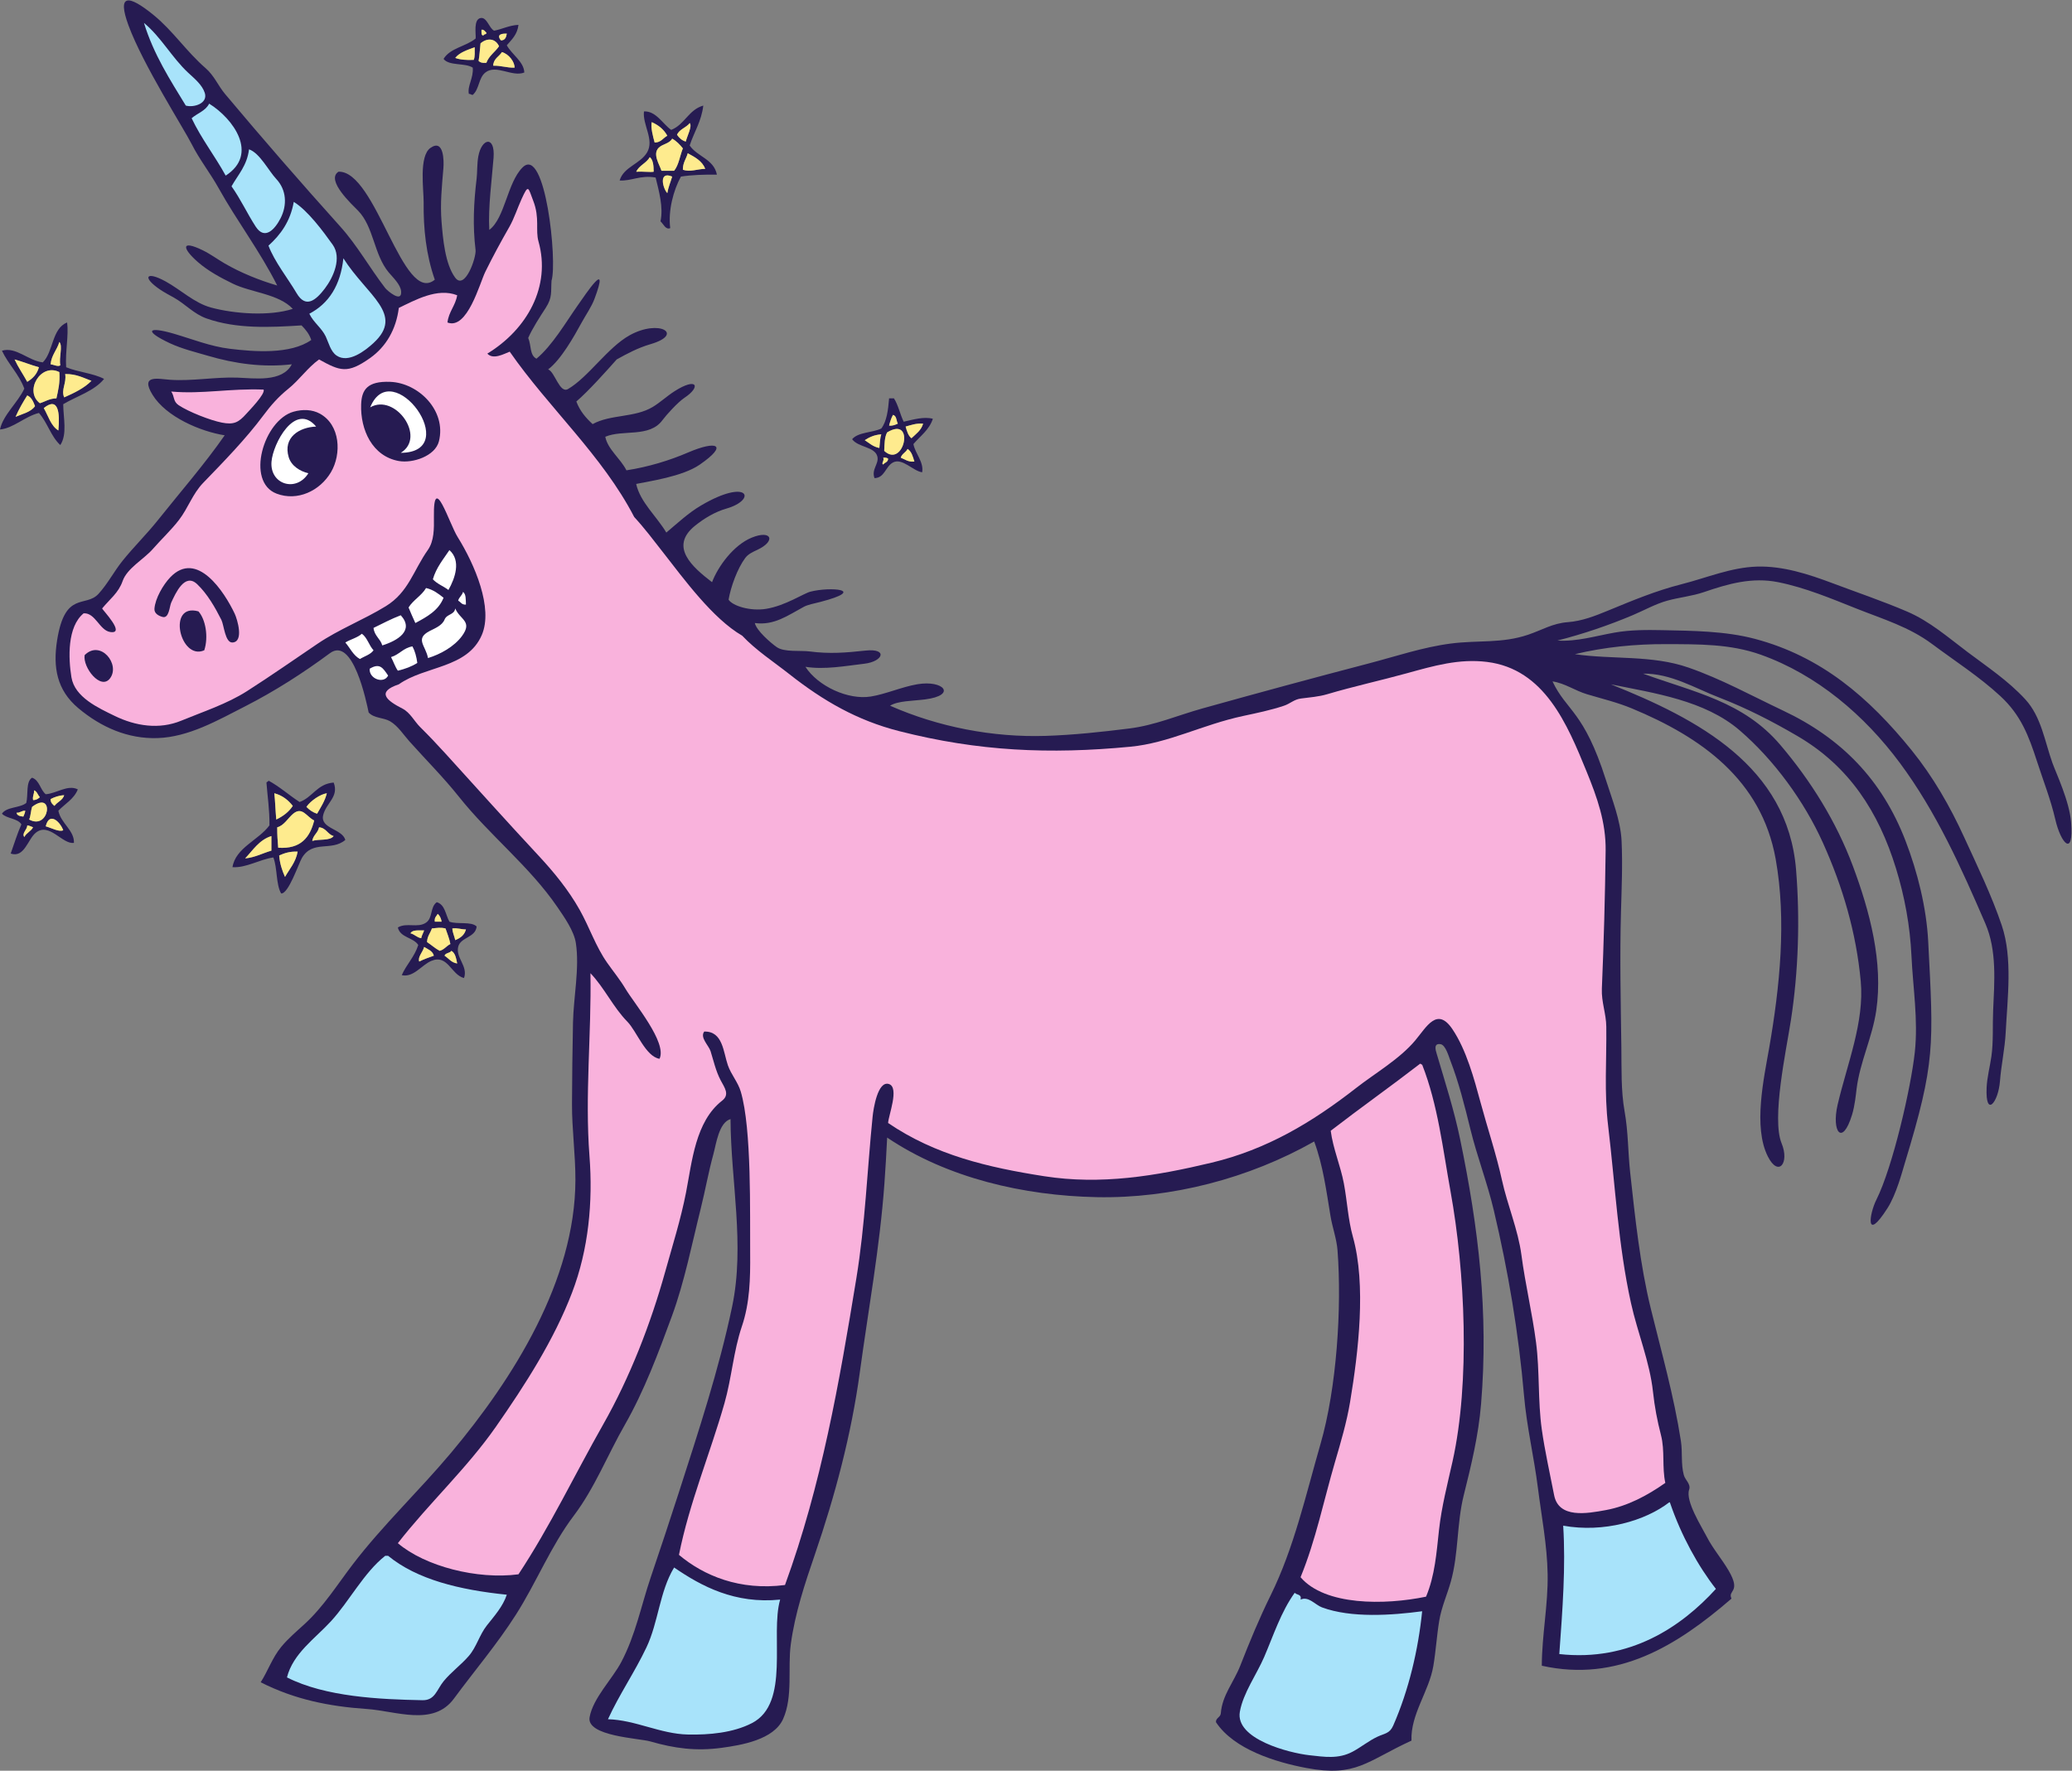 <?xml version="1.0" encoding="UTF-8" standalone="no"?>
<svg
   xmlns:dc="http://purl.org/dc/elements/1.1/"
   xmlns:cc="http://creativecommons.org/ns#"
   xmlns:rdf="http://www.w3.org/1999/02/22-rdf-syntax-ns#"
   xmlns:svg="http://www.w3.org/2000/svg"
   xmlns="http://www.w3.org/2000/svg"
   viewBox="0 0 743.867 635.76"
   height="635.76"
   width="743.867"
   xml:space="preserve"
   id="svg2"
   version="1.1"><rect x="0" y="0" width="743.867" height="635.76" fill="#808080" stroke="none"/><defs
     id="defs6" /><g
     transform="matrix(1.333,0,0,-1.333,0,635.76)"
     id="g10"><g
       transform="scale(0.1)"
       id="g12"><path
         id="path14"
         style="fill:#261b52;fill-opacity:1;fill-rule:evenodd;stroke:none"
         d="m 5527.83,2714 c -20.83,58.17 -30.04,124.97 -73.36,171.9 -46.6,50.51 -101.38,86.6 -155.79,127.57 -52.24,39.34 -101.65,82.68 -162.36,108.7 -65.66,28.14 -134.41,51.38 -201.3,76.56 -64.06,24.11 -133.48,46.62 -202.76,44.57 -70.2,-2.07 -135.4,-30.19 -202.58,-47.25 -70.06,-17.81 -132.38,-43.88 -199.17,-71.42 -35.06,-14.46 -69.99,-28.17 -108.1,-31.01 -40.86,-3.05 -68.94,-21.01 -106.67,-33.8 -70.85,-24.06 -135.29,-14.3 -208.27,-23.78 -75.87,-9.88 -148.06,-34.55 -221.81,-53.81 -149.11,-38.94 -298.99,-79.62 -447.42,-121.07 -67.02,-18.72 -127.07,-45.21 -197.02,-53.97 -74.49,-9.32 -150.04,-17.5 -225.09,-19.89 -142.19,-4.55 -288.94,23.95 -418.99,81.27 21.47,13.36 60.86,12.68 93.82,16.89 87.27,11.12 50.61,53.02 -20.26,40.93 -42.4,-7.23 -84.93,-26.59 -125.59,-33.11 -60.86,-9.76 -142.06,27.76 -175.89,80.08 51.66,-8.24 107.01,2.27 158.66,8.3 50.97,5.96 64.16,41.96 3.31,35.41 -53.3,-5.74 -96.53,-9.4 -150.78,-2.31 -24.09,3.13 -68.06,-2.51 -88.11,11.41 -16.46,11.42 -55.19,44.93 -59.32,65.08 51.95,-7.14 88.96,20.64 132.1,43.79 10.83,5.81 27.99,8.81 44.47,13.11 128.33,33.48 25.96,41.33 -26.97,27.56 -18.49,-4.81 -67.51,-37.87 -119.3,-46.25 -42.91,-6.95 -90.27,8.07 -101.03,24.67 5.94,34.74 23.66,83.89 44.92,112.41 7.77,10.42 19.94,16 31.82,21.52 52.21,24.24 39.03,55.23 -14.67,33.09 -48.83,-20.14 -90.41,-77.31 -106.61,-119.86 -52.79,40.56 -116.42,95.51 -45.49,152.32 24.67,19.75 53.46,37.07 83.97,45.84 83.82,24.11 60.18,83.96 -68.15,8.39 -34.27,-20.18 -63.18,-47.48 -93.45,-72.94 -25.66,43.39 -70.27,81.62 -81.22,130.99 33.9,7.14 124.33,19.7 170.8,51.71 79.44,54.74 45.69,66 -31.03,32.99 -49.38,-21.25 -106.37,-38.81 -165.97,-48.03 -16.86,32.93 -50.15,56.18 -56.98,90.4 47.17,20.15 119.02,-3.02 153.86,44.58 10.43,14.25 41.75,48.69 59.58,60.51 45.01,29.86 34.05,56.36 -26.57,17.77 -20.42,-12.99 -38.96,-30.45 -58.95,-42.5 -48.84,-29.44 -113.72,-19.58 -161.98,-46.3 -18.27,16.66 -34.39,35.46 -43.87,60.91 33.31,28.69 79.51,80.5 108.71,113.3 28.42,15.82 57.26,31.25 91.49,41.25 91.09,26.66 23.44,68.34 -56.67,23.81 -59.11,-32.86 -111.38,-112.95 -165.84,-144.73 -22.83,-13.32 -35.42,46.28 -53.67,52.83 34.7,26.08 70.02,89.17 90.38,126.39 11.45,20.95 26.29,41.76 34.52,63.76 41.85,111.91 -22.55,14.38 -45.46,-18.11 -31.02,-44 -68.2,-107.88 -110.88,-143.23 -18.96,9.86 -13.41,35.93 -22.25,55.9 10.96,25.4 32.09,57.63 47.32,81.24 18.41,28.55 13.33,42.28 15.53,73.1 16.04,50.26 -16.57,367.06 -78.37,304.61 -41.12,-41.53 -46.97,-136.1 -89.3,-167.91 -3.45,59.68 7.32,139.29 11.54,194.26 4.65,60.55 -32,53.06 -41.02,4.06 -3.72,-20.23 -2.64,-43.87 -4.58,-59.94 -7.87,-65.37 -10.82,-127.05 -2.89,-192.49 2.41,-19.81 -28.64,-110.34 -55.17,-74.12 -27.11,37.02 -32.76,105.54 -36.39,149.44 -4.14,49.95 0.88,96.03 4.97,145.46 1.48,17.87 1.62,79.73 -34.83,54.2 -31.92,-22.37 -17.99,-113.72 -18.38,-146.83 -0.82,-70.54 6.5,-141.27 30.04,-208.13 -86.08,-71.08 -158.02,294.52 -259.365,290.81 -35.496,-22.53 37.696,-89.43 52.868,-105.06 42.367,-43.66 42.177,-117.75 82.227,-165.98 11.14,-13.41 32.09,-32.64 33.6,-51.25 2.63,-32.64 -37.52,2 -42.69,8.7 -42.087,54.5 -74.887,114.35 -121.223,165.89 -105.094,116.91 -208.973,236.26 -310.039,356.72 -19.336,23.05 -29.375,49.7 -52.473,69.74 -52.664,45.69 -88.047,100.96 -141.231,144.04 -67.203,54.44 -97.968,56.65 -66.671,-28.62 38.625,-105.24 148.917,-277.57 170.57,-320.49 20.531,-40.71 49.512,-77.21 71.734,-117.14 49.797,-89.47 112.348,-171.4 158.281,-263.08 -48.32,14.2 -97.835,34.11 -141.468,59.43 -19.52,11.33 -38.438,25.38 -58.828,35.34 -60.414,29.54 -55.153,4.94 -13.676,-31.33 27.929,-24.42 62.164,-42.7 94.547,-58.5 48.617,-23.73 123.699,-27.43 161.34,-67.81 -62.547,-20.35 -157.036,-13.43 -219.942,3.47 -45.023,12.09 -81.945,48.11 -122.703,70.48 -52.738,28.94 -64.301,11.47 -14.469,-22.18 11.852,-8 24.781,-14.7 36.692,-21.36 31.644,-17.7 53.382,-43.92 88.261,-56.28 80.86,-28.64 171.536,-24.03 255.746,-18.67 10.848,-10.98 20.762,-22.9 26.196,-39.29 -56.297,-39.61 -154.969,-31.52 -219.649,-23.65 -52.129,6.36 -100.867,26.06 -150.867,40.67 -69.769,20.39 -80.91,7.51 -10.988,-25.42 33.453,-15.75 72.633,-25.07 102.789,-34 73.453,-21.74 149.883,-32.06 226.316,-23.1 -25.539,-49.43 -102.211,-37.35 -147.238,-35.88 -59.566,1.95 -120.605,-9.81 -180.277,-5.85 -31.668,2.1 -81.821,15.31 -47.676,-40.27 36.789,-59.92 129.684,-99.1 194.426,-109.25 -54.692,-78.54 -120.231,-153.61 -179.93,-228.55 -30.25,-37.96 -64.84,-71.73 -95.152,-109.41 -23.063,-28.65 -39.825,-61.9 -64.832,-89.13 -34.871,-37.95 -90.125,9.24 -111.403,-124.77 -11.558,-72.77 -0.933,-134.38 57.016,-183 61.301,-51.45 133.383,-83.13 213.004,-80.67 84.191,2.6 162.715,47.95 236.41,85.57 80.102,40.89 156.148,89.72 228.34,143.14 62.129,45.97 98.246,-131.06 104.281,-159.83 14.476,-15.91 39.956,-13.25 57.636,-23.58 21.26,-12.41 35.93,-36.01 51.99,-53.99 44.8,-50.18 91.67,-96.77 133.71,-149.59 82.67,-103.91 189.73,-186.86 264.91,-296.8 18.43,-26.95 44.75,-64.07 49.78,-96.93 10.28,-67.14 -6.3,-145.87 -7.71,-214.09 -1.51,-72.93 -2.39,-145.89 -2.7,-218.85 -0.29,-68.75 9.41,-136.96 9.22,-205.61 C 1549.01,1320.4 1382.34,1056.07 1214.54,856.027 1129.26,754.375 1030.43,660.918 950.113,555.859 908.293,501.152 871.387,441.836 820.293,395.051 798.727,375.305 776.238,356.348 757.551,333.738 733.66,304.855 721.996,269.563 702.113,238.262 c 91.481,-46.399 184.297,-65.039 285.938,-71.973 78.519,-5.359 178.709,-47.734 234.349,27.766 56.05,76.043 115.83,145.984 166.99,226.133 55.16,86.414 94.3,185.32 156.06,266.921 55.98,73.965 90.98,163.633 137.19,244.329 52.31,91.342 90.75,194.342 126.97,293.122 34.05,92.84 53.69,193.68 77.66,289.68 12.17,48.75 20.8,98.27 34.15,146.77 7.2,26.18 14.63,85.21 46.07,94.14 0.69,-167.49 39.12,-338.85 4.32,-505.02 -35.51,-169.52 -90.83,-336.778 -143.81,-501.485 -24.46,-76.028 -49.71,-151.79 -75.33,-227.434 -26.38,-77.871 -40.62,-155.059 -79.61,-228.797 -23.93,-45.273 -76.03,-96.965 -85.14,-148.32 -9.09,-51.301 133.35,-56.465 163.25,-65.11 65.96,-19.043 123.53,-26.602 192.46,-17.273 53.2,7.195 140.51,21.855 165.43,77.676 27.08,60.625 12.05,136.718 20.68,201.035 11.18,83.308 37.89,163.328 65.05,242.535 54.19,158.059 98.05,322.777 120.62,488.413 23.17,170.13 54.06,338.16 66.48,509.7 2.99,41.39 5.41,82.84 7.39,124.3 162.6,-109.58 368.73,-156.39 563.55,-160.46 201.62,-4.22 411.21,50.55 586.56,149.97 23.91,-64.34 32.76,-133.4 43.92,-200.77 5.1,-30.87 16.58,-61.45 18.96,-92.63 11.75,-155.29 -2.19,-370.31 -45.82,-521.332 -39.41,-136.425 -71.18,-279.707 -134.29,-407.668 -30.66,-62.16 -56.64,-125.144 -81.88,-189.667 -17.23,-44.075 -48.7,-79.446 -52.39,-128.379 -1,-10.77 -13.5,-11.961 -13.1,-23.582 48.37,-73.457 161.28,-107.981 243.31,-123.45 134.57,-25.359 162.4,18.172 283.28,73.672 -2.68,71.074 47.16,132.078 58.87,200.84 6.89,40.559 9.2,81.738 15.96,122.336 6.1,36.695 21.2,69.578 31.18,105.113 21.17,75.461 15.71,156.289 34.71,232.309 20.54,82.266 39.7,161.062 46.74,245.937 20.45,246.801 -6.71,474.081 -56.53,713.931 -16.42,79.06 -40.13,152.11 -62.82,229.14 -3.47,10.82 -8.85,29.48 10.47,26.2 13.23,-2.24 21.75,-32.68 25.56,-42.49 23.37,-60.37 39.28,-124.08 54.66,-186.81 18.04,-73.67 45.43,-143.93 62.87,-217.76 39.12,-165.51 66.9,-329.92 81.5,-499.38 7.22,-83.78 26.72,-164.534 37.25,-247.752 9.83,-77.715 25.06,-155.071 26.35,-233.625 1.35,-82.422 -15.53,-163.895 -15.72,-246.25 204.03,-45.274 362.91,52.968 510.86,180.753 -11.12,23.629 27.21,15.731 -7.72,75.536 -18.32,31.394 -42.47,59.011 -59.05,91.425 -13.71,26.828 -57.84,95.887 -47.32,126.438 5.26,15.281 -10.56,25.683 -14.28,39.324 -8.12,29.856 -3.16,61.359 -7.86,91.699 -18.68,120.832 -51.89,237.822 -80.97,356.172 -29.19,118.81 -42.37,245.86 -55.7,367.36 -6.11,55.7 -4.96,108.07 -14.96,164.18 -10.15,56.87 -7.94,115.55 -8.76,173.09 -1.71,121.38 -4.38,243.1 -1.02,364.47 1.77,63.7 4.58,127.44 1.61,191.15 -2.55,54.79 -25.63,112.3 -42.17,164.23 -59.49,186.73 -105.9,184.86 -143.85,265.42 33.1,-4.82 60.83,-24.96 92.44,-34.45 41.16,-12.34 81.59,-21.83 121.5,-38.41 186.82,-77.61 348.73,-192.03 387.07,-405.46 29.7,-165.37 11.06,-345.12 -17.48,-509.09 -14.16,-81.31 -43.72,-212.96 -3.43,-292.41 28.5,-56.22 58.69,-17.29 37,35.42 -27.54,66.93 12.2,249.48 24.89,331.41 20.38,131.54 24.78,273.18 13.95,405.99 -22.71,278.82 -265.44,405.9 -498.74,499.14 117.58,-23.97 252.76,-43.04 346.91,-124.01 92.74,-79.73 173.87,-191.26 224.04,-302.56 53.79,-119.34 89.85,-242.31 101.98,-373.06 10.23,-110.38 -36.61,-222.63 -62.27,-332.81 -16.93,-72.8 12.68,-112.88 38.84,-27.07 7.69,25.22 10.3,54.05 12.31,70.21 8.87,71.8 42.31,138.14 52.89,210.58 19.06,130.35 -17.14,266.34 -62.78,388.84 -44.52,119.5 -113.22,229.97 -195.82,326.92 -99.68,117.03 -231.77,141.6 -369.65,191.78 74.91,0.85 138.18,-38.5 205.68,-64.61 73.56,-28.45 142.5,-63.8 210.66,-103.69 138.95,-81.31 218.09,-203.85 264.98,-355.96 23.54,-76.29 38,-155.69 41.76,-235.49 4.1,-87.33 18.4,-172.4 9.02,-260.02 -10.06,-93.98 -59.22,-308.91 -103.49,-397.32 -19.44,-38.81 -30.4,-116.67 29.54,-23.28 24.21,37.71 39.83,98.14 46.92,121.44 82.92,272.48 77.57,316.71 63.15,597.3 -4.68,90.78 -28.68,187.21 -61.34,271.91 -63.26,164.02 -172.27,275.83 -329.77,350.25 -84.54,39.94 -165.66,84.84 -254.55,115.75 -98.9,34.39 -203.91,21.16 -305.95,36.12 80.29,19.23 163.1,27.37 245.59,27.03 86.96,-0.35 172.51,1.01 255.3,-28.55 151.45,-54.06 279.21,-163.25 374.48,-291.59 98.1,-132.17 165.08,-281.88 230.02,-432.15 31.63,-73.18 24.49,-157.39 21.06,-235.3 -1.78,-40.45 1.01,-82.73 -4.65,-122.8 -3.89,-27.53 -11.68,-56.23 -12.9,-84.57 -3.51,-81.9 31.51,-40.01 35.97,17.83 3.42,44.2 13.19,87.15 15.45,131.68 4.62,91.02 19.05,199.76 -10.49,287.5 -27.1,80.47 -66.2,160.98 -101.57,238.23 -38.11,83.26 -83.83,162.92 -141.57,234.22 -114.78,141.76 -242.99,252.36 -422.22,299.8 -79.16,20.95 -167.49,21.68 -248.94,23.32 -42.78,0.86 -86.27,0.91 -128.53,-6.55 -51.12,-9.02 -101.64,-24.79 -154.15,-21.42 69.29,17.65 137.15,40.6 203.03,68.4 30.69,12.93 60.8,30.11 93.01,39.01 32.84,9.09 65.95,11.9 98.55,23.04 66.08,22.59 129.75,40.82 200.11,26.74 73.11,-14.64 142.77,-44.09 211.77,-71.48 71.24,-28.28 140.97,-48.95 203.14,-95.33 61.31,-45.71 127.6,-88.21 183.72,-140.28 55.24,-51.25 75.93,-106.23 98.69,-176.32 17.05,-52.49 36.83,-102.64 48.97,-155.33 15.26,-66.26 50.36,-103.27 42.58,-7.48 -4.61,56.73 -40.38,131.86 -50.09,158.93 z M 1273.24,4587.18 v 0 c 2.44,-28.05 -15.01,-49.23 -10.48,-70.74 4.94,0.59 5.78,-2.96 10.48,-2.62 18.24,15.93 15.12,45.57 34.22,60.44 28.89,22.48 71.86,-13.19 104.63,-0.18 -1,29.21 -33.54,48.18 -47.16,73.35 13.4,15.43 28.48,29.15 31.44,55.02 -25.66,-1.41 -42.82,-11.33 -65.5,-15.72 -13.39,6.01 -19.48,37.5 -36.67,34.06 -19.39,-3.88 -12.13,-42.04 -13.1,-55.02 -25.67,-21.49 -68.8,-25.51 -86.46,-55.01 14.55,-19.51 58.07,-10.05 78.6,-23.58 z m 112.65,0 v 0 c -21.57,-0.61 -36.07,5.85 -57.63,5.24 0.76,19.31 15.91,24.26 23.56,36.68 18.65,-5.27 34.41,-26.29 34.07,-41.92 z m -20.96,91.69 v 0 c -1.5,-9.85 -4.58,-18.12 -15.72,-18.34 -0.46,1.71 -18.57,19.15 15.72,18.34 z m -68.11,10.48 v 0 c 7.63,0.66 9.04,-4.93 13.09,-7.86 0.8,-6.04 -7.57,-2.91 -7.86,-7.86 -6.69,0.3 -5.19,8.77 -5.23,15.72 z m -2.62,-36.67 v 0 c 18.59,15.7 40.25,13.14 49.78,-7.86 -10.62,-15.6 -26.98,-25.43 -34.07,-44.55 -10,-1.26 -16.72,0.75 -20.96,5.24 2.76,14.71 3.4,31.54 5.25,47.17 z m -15.72,-10.48 v 0 c -0.14,-12.09 1.16,-25.62 -2.62,-34.06 -19.25,-0.91 -36.39,0.29 -49.78,5.24 11.92,15.15 32.75,21.39 52.4,28.82 z m 487.28,-351.06 v 0 c 8.77,-36.11 21.34,-80.01 13.1,-117.89 8,-7.08 13.84,-23.54 26.2,-18.34 -6.01,47.28 8.71,102.22 28.82,138.85 29.44,4.62 62.5,5.62 96.93,5.24 -8.44,42.21 -53.05,48.24 -73.35,78.59 11.86,36.16 31.49,64.56 36.68,107.41 -39.6,-11.05 -50.11,-51.2 -86.46,-65.49 -23.25,16.4 -40.82,51.26 -73.36,49.78 -4.16,-36.17 28.46,-75.96 8.48,-110.27 -18.17,-31.22 -63.19,-38.95 -73.97,-75.74 31.29,-2.03 56.41,15.25 96.93,7.86 z m 31.44,-41.92 v 0 c -12.06,12.48 -24.36,60.47 13.1,44.54 -4.29,-14.92 -10.37,-28.06 -13.1,-44.54 z m 102.18,65.49 v 0 c -20.84,-0.41 -40.25,-9.24 -60.26,-2.61 -0.34,19.55 9.18,29.22 13.1,44.54 19.26,-10.44 38.76,-20.62 47.16,-41.93 z m -41.92,123.14 v 0 c 7.85,-7.59 -7.38,-35.84 -10.48,-49.78 -10.83,3.14 -17.9,10.04 -23.58,18.34 6.54,15.3 24.73,18.94 34.06,31.44 z m -47.16,-41.92 v 0 c 11.81,-6.54 20.66,-16.02 28.82,-26.2 -8.05,-19.89 -10.94,-44.94 -23.58,-60.25 h -34.06 c -5.56,17.5 -24.55,44.88 -7.4,61.99 10.31,10.28 28.93,10.85 36.22,24.46 z m -55.02,44.53 v 0 c 18.13,-8.07 32.74,-19.65 41.92,-36.67 -11.42,-6.04 -16.79,-18.15 -34.06,-18.34 -4.29,15.37 -11.07,40.72 -7.86,55.01 z m -5.24,-94.31 v 0 c 9.07,-7.52 10.37,-22.81 10.49,-39.29 -8,-1.77 -31.27,1.19 -47.16,0 8.11,17.21 27.57,23.07 36.67,39.29 z M 0,3612.6 v 0 c 36.098,3.32 66.438,34.78 104.789,44.53 22.77,-25.25 32.422,-63.63 57.637,-86.45 19.297,29.54 8.012,73.18 7.855,110.03 37.231,22.17 83.453,35.32 110.039,68.12 -29.132,15.41 -70.855,18.22 -102.175,31.44 -2.711,42.15 7.226,85.16 2.625,120.51 -41.438,-16.21 -36.575,-78.7 -65.497,-107.42 -39.675,4.59 -71.793,42.69 -110.039,31.44 C 22.559,3787.98 50.922,3762.21 65.492,3722.63 48.891,3686.14 7.75,3651.21 0,3612.6 Z m 157.188,-2.62 v 0 c -20.54,12.65 -27.075,39.3 -39.297,60.26 39.859,32.24 43.718,-13.94 39.297,-60.26 z m 18.339,151.95 v 0 c 30.078,0.39 49.008,-10.37 70.735,-18.34 -19.5,-19.8 -46.188,-32.4 -73.356,-44.54 -9.133,20.54 6.93,38.45 2.621,62.88 z m -15.718,86.45 v 0 c 9.855,-10.52 -1.446,-41.1 2.617,-62.87 -6.18,-4.87 -17.539,1.87 -26.199,2.62 2.421,25.53 17.468,38.42 23.582,60.25 z m 0,-81.21 v 0 c 2.144,-28.34 -3.09,-49.31 -7.86,-70.73 -18.937,-0.28 -29.816,-8.61 -44.539,-13.1 -42.969,32.18 1.977,109.31 52.399,83.83 z m -120.512,34.06 v 0 c 22.629,-6.19 42.867,-14.77 65.492,-20.96 -4.894,-18.68 -16.691,-30.46 -31.433,-39.3 -11.094,20.35 -24.102,38.78 -34.059,60.26 z m 34.059,-96.93 v 0 c 11.645,-4.95 16.379,-16.8 20.957,-28.83 -11.051,-16.02 -33.484,-20.66 -52.398,-28.81 9.004,20.69 19.945,39.43 31.441,57.64 z M 2363.09,3539.25 v 0 c 4.41,-19.62 -16.67,-33.89 -7.86,-57.64 27.13,0.46 29.4,30.64 49.23,41.81 25.06,14.12 54.74,-22.95 79.14,-26.09 4.85,27.82 -18.37,49.55 -23.58,75.97 18.46,21.71 42.41,37.93 52.4,68.12 -24,6.53 -52.88,-2.16 -78.6,-7.86 -9.76,19.93 -14.54,44.84 -26.2,62.88 h -13.1 c -2.52,-31.54 -6.29,-61.83 -20.96,-81.22 -24.18,-11.62 -62.2,-9.4 -78.59,-28.82 16.28,-22.44 61.95,-19.81 68.12,-47.15 z m 99.55,-13.11 v 0 c -17.25,-1.51 -25.23,6.22 -36.68,10.49 3.1,10.87 13.86,14.08 18.34,23.57 10.66,-6.8 14.35,-20.57 18.34,-34.06 z m 23.57,102.18 v 0 c -5.24,-18.32 -19.39,-27.76 -31.43,-39.3 -8.87,6.85 -12.21,19.23 -15.72,31.44 14.49,3.85 27.5,9.18 47.15,7.86 z M 2405,3651.9 v 0 c 10.01,-2.22 8.76,-15.7 13.11,-23.58 -6.8,-2.81 -12.86,-6.36 -23.59,-5.24 2.63,10.48 5.84,20.36 10.48,28.82 z m -15.72,-47.16 v 0 c 76.83,46.59 45.51,-99.09 -7.85,-49.78 0.73,18.48 0.91,37.52 7.85,49.78 z m -10.48,-68.11 v 0 c 6.08,0.83 10.06,-0.43 13.11,-2.63 0,-9.61 -9.18,-10.03 -13.11,-15.71 -6.48,2.52 3.61,10.05 0,18.34 z m -5.24,62.87 v 0 c -3.62,-10.35 -3.79,-24.15 -5.24,-36.67 -16.88,3.19 -27.11,13.05 -39.29,20.95 12.18,7.9 25.71,14.46 44.53,15.72 z M 209.586,2643.26 v 0 c -27.375,13.67 -57.516,-11.27 -86.449,-13.1 -14.949,12.14 -16.621,37.53 -36.684,44.54 -17.359,-10.58 -10.082,-45.8 -15.723,-68.11 -17.484,-13.95 -52.992,-9.89 -65.496,-28.82 13.207,-13.87 42.086,-12.06 52.402,-28.82 -11.113,-24.7 -19.332,-52.29 -28.82,-78.6 36.906,-12.5 45.91,38.55 67.551,56.06 36.324,29.39 71.895,-32.25 102.738,-27.24 1.391,33.87 -35.066,52.14 -41.917,86.46 17.773,18.9 42.027,31.32 52.398,57.63 z m -117.898,-2.62 v 0 c 8.504,-2.85 9.89,-12.81 15.723,-18.34 -4.48,-4.25 -9.535,-7.92 -18.34,-7.85 -2.055,11.65 3.492,15.72 2.617,26.19 z m -47.152,-60.25 v 0 c 10.422,-0.82 13.16,6.05 23.578,5.24 -0.863,-6.13 -3.148,-10.83 -5.242,-15.72 -8.562,1.04 -16.938,2.27 -18.336,10.48 z m 20.957,-65.5 v 0 c -7.703,10.45 8.121,19.74 7.863,31.44 6.121,-0.86 10.82,-3.15 15.715,-5.24 -5.695,-10.89 -18.137,-15.05 -23.578,-26.2 z m 13.102,47.16 v 0 c 4.238,9.73 4.391,23.56 7.859,34.06 61.242,46.7 47.395,-64.43 -7.859,-34.06 z m 91.687,-28.82 v 0 c -10.187,-5.78 -31.664,6.11 -47.144,10.48 9.64,40.19 38.578,12.61 47.144,-10.48 z m -23.578,65.5 v 0 c -5.297,4.3 -10.441,8.75 -10.476,18.34 10.406,5.31 21.718,9.72 36.679,10.47 -4.293,-14.04 -18.633,-18.04 -26.203,-28.81 z m 610.426,-235.78 v 0 c 19.641,-2.2 47.418,81.07 56.055,95.67 29.074,49.16 79.187,16.72 116.855,48.41 -8.23,30.13 -67.652,30.2 -59.801,66.11 7.211,32.97 43.59,49.93 28.367,88.46 -44.589,-3.44 -56.41,-39.66 -91.703,-52.4 -28.683,18.48 -53.257,41.05 -83.832,57.64 -0.238,-4.13 -6.683,-2.05 -5.238,-7.86 2.426,-33.2 8.395,-70.36 7.859,-112.65 -29.148,-39.89 -91.421,-60.45 -99.554,-112.65 37.304,-2.23 71.883,20.57 110.031,26.2 11.141,-28.16 6.68,-71.92 20.961,-96.93 z m 10.476,44.53 v 0 c -7.589,16.85 -13.828,35.07 -15.718,57.64 13.742,6.34 28.82,11.34 49.777,10.48 -5.18,-28.88 -21.777,-46.35 -34.059,-68.12 z m 131,110.04 v 0 c -10.011,-13.58 -39.699,-7.47 -57.636,-13.11 2.433,15.9 15.301,21.37 18.332,36.68 19.39,-1.57 22.824,-19.09 39.304,-23.57 z m -18.339,115.27 v 0 c -5.442,-21.64 -16.457,-37.7 -26.203,-55.02 -12.165,3.55 -21.004,10.43 -28.813,18.34 11.84,16.99 37.5,34.07 55.016,36.68 z m -34.067,-73.36 v 0 c -11.363,-45.39 -36.023,-77.5 -96.929,-73.36 -1.68,23.13 -2.665,30.72 -2.622,55.02 18.118,4.5 29.227,25.05 42.707,36.33 24.868,20.79 36.18,-8.02 56.844,-17.99 z m -57.636,39.3 v 0 c -10.696,-16.37 -26.227,-27.92 -44.536,-36.68 -2.226,25.4 -3.004,52.1 -5.234,70.74 22.098,-5.85 37.445,-18.44 49.77,-34.06 z m -57.629,-120.52 v 0 c -23.789,-6.77 -43.036,-18.1 -70.739,-20.95 21.313,22.35 37.598,49.72 70.739,60.26 v -39.31 z m 552.776,-204.33 v 0 c -14.27,14.54 -52.73,4.9 -73.35,13.09 -10.37,18.45 -11.61,46.02 -34.06,52.4 -18.51,-13.57 -10.09,-42.05 -28.82,-55.02 -22.4,-15.51 -52.46,1.12 -75.97,-13.1 6.33,-27.73 41.61,-26.5 55.01,-47.15 -10.07,-31.85 -31.68,-52.16 -44.53,-81.22 31.73,-7.26 53.55,27.51 79.72,38.39 44.59,18.55 52.53,-36.82 87.94,-46.25 11.54,31.85 -22.58,54.22 -15.71,83.84 6.2,26.76 46.63,24.45 49.77,55.02 z m -104.78,34.05 v 0 c 5.54,-4.93 8.98,-11.96 10.47,-20.96 h -18.34 c -1.7,11.31 4.53,14.69 7.87,20.96 z m -73.36,-52.4 v 0 c 4.8,10.05 22.14,7.56 36.68,7.86 -2.31,-7.3 -6.27,-12.94 -7.87,-20.96 -11.99,1.98 -17.58,10.36 -28.81,13.1 z m 23.57,-75.97 v 0 c -4.92,11.98 10.27,26.36 13.11,39.3 10.18,-6.41 22.78,-10.4 26.19,-23.59 -13.48,-4.85 -27.2,-9.47 -39.3,-15.71 z m 20.96,52.39 v 0 c 0.55,16.05 9.01,24.18 13.1,36.68 14.9,1.41 22.49,3.26 36.68,0 4.58,-13.75 10.2,-26.47 13.1,-41.91 -10.62,-5.11 -16.36,-15.08 -28.82,-18.34 -12.52,6.69 -22.37,16.05 -34.06,23.57 z m 47.16,-36.68 v 0 c 2.46,8.03 14.52,6.44 18.34,13.11 10.72,-5.87 12.85,-20.33 15.72,-34.06 -16.01,2.33 -22.88,13.8 -34.06,20.95 z m 28.82,41.93 v 0 c -2.26,10.84 -7.03,19.17 -7.86,31.43 14.98,1.89 23.41,-2.8 36.68,-2.61 -3.95,-15.27 -15.15,-23.29 -28.82,-28.82 v 0" /><path
         id="path16"
         style="fill:#a8e3fa;fill-opacity:1;fill-rule:evenodd;stroke:none"
         d="m 387.73,4707.69 c 46.743,-38.67 75.25,-93.61 119.477,-134.59 15.996,-14.82 37.457,-32.29 44.313,-53.9 9.16,-28.92 -30.215,-40.22 -51.133,-34.2 -42.313,69.47 -86.387,137.18 -112.657,222.69 z m 537.067,-634 c 63.926,-100.91 165.573,-150.42 81.133,-228.19 -22.2,-20.44 -67.254,-55.83 -99.469,-33.79 -16.141,11.03 -21.289,34.64 -29.148,51.27 -10.926,23.15 -33.348,38.2 -44.208,61.38 52.708,27.64 83.973,76.71 91.692,149.33 z m -133.609,151.95 c 37.8,-23.28 78.785,-78.86 104.757,-115.27 25.246,-35.37 2.215,-87.45 -20.925,-117.89 -24.34,-32.03 -51.465,-54.71 -76.18,-12.79 -24.098,40.88 -59.238,84.32 -75.77,128.06 32.594,29.41 58.899,65.11 68.118,117.89 z m -120.52,141.47 c 28.785,-9.65 52.535,-57.54 73.281,-79.67 27.688,-29.52 29.922,-70.16 11.672,-105.93 -14.98,-29.35 -42.394,-60.34 -66.992,-22.47 -23.004,35.4 -40.406,73.87 -65.109,108.52 17.648,31.25 41.832,55.97 47.148,99.55 z m -62.871,-70.73 c -29.024,53.06 -65.281,98.89 -91.692,154.56 15.356,13.47 37.825,19.81 47.161,39.31 65.379,-40.62 134.285,-136.16 44.531,-193.87 v 0" /><path
         id="path18"
         style="fill:#feeb8e;fill-opacity:1;fill-rule:evenodd;stroke:none"
         d="m 1296.82,4689.35 c 7.63,0.66 9.04,-4.93 13.09,-7.86 0.8,-6.04 -7.57,-2.91 -7.86,-7.86 -6.69,0.3 -5.19,8.77 -5.23,15.72 z M 1215.6,2208.38 c 10.72,-5.87 12.85,-20.33 15.72,-34.06 -16.01,2.33 -22.88,13.8 -34.06,20.95 2.46,8.03 14.52,6.44 18.34,13.11 z m -73.35,10.48 c 10.18,-6.41 22.78,-10.4 26.19,-23.59 -13.48,-4.85 -27.2,-9.47 -39.3,-15.71 -4.92,11.98 10.27,26.36 13.11,39.3 z m 0,44.53 c -2.31,-7.3 -6.27,-12.94 -7.87,-20.96 -11.99,1.98 -17.58,10.36 -28.81,13.1 4.8,10.05 22.14,7.56 36.68,7.86 z m 75.97,5.24 c 14.98,1.89 23.41,-2.8 36.68,-2.61 -3.95,-15.27 -15.15,-23.29 -28.82,-28.82 -2.26,10.84 -7.03,19.17 -7.86,31.43 z m -18.34,0 c 4.58,-13.75 10.2,-26.47 13.1,-41.91 -10.62,-5.11 -16.36,-15.08 -28.82,-18.34 -12.52,6.69 -22.37,16.05 -34.06,23.57 0.55,16.05 9.01,24.18 13.1,36.68 14.9,1.41 22.49,3.26 36.68,0 z m -20.95,39.3 c 5.54,-4.93 8.98,-11.96 10.47,-20.96 -6.11,0 -12.23,0 -18.34,0 -1.7,11.31 4.53,14.69 7.87,20.96 z M 801.664,2475.6 c -5.18,-28.88 -21.777,-46.35 -34.059,-68.12 -7.589,16.85 -13.828,35.07 -15.718,57.64 13.742,6.34 28.82,11.34 49.777,10.48 z m -70.73,41.92 c 0,-13.11 0,-26.21 0,-39.31 -23.789,-6.77 -43.036,-18.1 -70.739,-20.95 21.313,22.35 37.598,49.72 70.739,60.26 z m 128.367,23.57 c 19.39,-1.57 22.824,-19.09 39.304,-23.57 -10.011,-13.58 -39.699,-7.47 -57.636,-13.11 2.433,15.9 15.301,21.37 18.332,36.68 z m -785.946,5.24 c 6.121,-0.86 10.82,-3.15 15.715,-5.24 -5.695,-10.89 -18.137,-15.05 -23.578,-26.2 -7.703,10.45 8.121,19.74 7.863,31.44 z m 96.925,-13.1 c -10.187,-5.78 -31.664,6.11 -47.144,10.48 9.64,40.19 38.578,12.61 47.144,-10.48 z m 675.918,26.2 c -11.363,-45.39 -36.023,-77.5 -96.929,-73.36 -1.68,23.13 -2.665,30.72 -2.622,55.02 18.118,4.5 29.227,25.05 42.707,36.33 24.868,20.79 36.18,-8.02 56.844,-17.99 z m -778.086,26.2 c -0.863,-6.13 -3.148,-10.83 -5.242,-15.72 -8.562,1.04 -16.938,2.27 -18.336,10.48 10.422,-0.82 13.16,6.05 23.578,5.24 z m 10.48,-23.58 c 4.238,9.73 4.391,23.56 7.859,34.06 61.242,46.7 47.395,-64.43 -7.859,-34.06 z m 94.312,65.49 c -4.293,-14.04 -18.633,-18.04 -26.203,-28.81 -5.297,4.3 -10.441,8.75 -10.476,18.34 10.406,5.31 21.718,9.72 36.679,10.47 z m 565.887,5.25 c 22.098,-5.85 37.445,-18.44 49.77,-34.06 -10.696,-16.37 -26.227,-27.92 -44.536,-36.68 -2.226,25.4 -3.004,52.1 -5.234,70.74 z m 141.473,0 c -5.442,-21.64 -16.457,-37.7 -26.203,-55.02 -12.165,3.55 -21.004,10.43 -28.813,18.34 11.84,16.99 37.5,34.07 55.016,36.68 z m -788.578,7.85 c 8.504,-2.85 9.89,-12.81 15.723,-18.34 -4.48,-4.25 -9.535,-7.92 -18.34,-7.85 -2.055,11.65 3.492,15.72 2.617,26.19 z m 65.501,969.34 c -20.54,12.65 -27.075,39.3 -39.297,60.26 39.859,32.24 43.718,-13.94 39.297,-60.26 z m -83.832,94.32 c 11.645,-4.95 16.379,-16.8 20.957,-28.83 -11.051,-16.02 -33.484,-20.66 -52.398,-28.81 9.004,20.69 19.945,39.43 31.441,57.64 z m 102.171,57.63 c 30.078,0.39 49.008,-10.37 70.735,-18.34 -19.5,-19.8 -46.188,-32.4 -73.356,-44.54 -9.133,20.54 6.93,38.45 2.621,62.88 z m -15.718,5.24 c 2.144,-28.34 -3.09,-49.31 -7.86,-70.73 -18.937,-0.28 -29.816,-8.61 -44.539,-13.1 -42.969,32.18 1.977,109.31 52.399,83.83 z m -120.512,34.06 c 22.629,-6.19 42.867,-14.77 65.492,-20.96 -4.894,-18.68 -16.691,-30.46 -31.433,-39.3 -11.094,20.35 -24.102,38.78 -34.059,60.26 z m 120.512,47.15 c 9.855,-10.52 -1.446,-41.1 2.617,-62.87 -6.18,-4.87 -17.539,1.87 -26.199,2.62 2.421,25.53 17.468,38.42 23.582,60.25 z M 2378.8,3536.63 c 6.08,0.83 10.06,-0.43 13.11,-2.63 0,-9.61 -9.18,-10.03 -13.11,-15.71 -6.48,2.52 3.61,10.05 0,18.34 z m 65.5,23.57 c 10.66,-6.8 14.35,-20.57 18.34,-34.06 -17.25,-1.51 -25.23,6.22 -36.68,10.49 3.1,10.87 13.86,14.08 18.34,23.57 z m -70.74,39.3 c -3.62,-10.35 -3.79,-24.15 -5.24,-36.67 -16.88,3.19 -27.11,13.05 -39.29,20.95 12.18,7.9 25.71,14.46 44.53,15.72 z m 7.87,-44.54 c 0.73,18.48 0.91,37.52 7.85,49.78 76.83,46.59 45.51,-99.09 -7.85,-49.78 z m 104.78,73.36 c -5.24,-18.32 -19.39,-27.76 -31.43,-39.3 -8.87,6.85 -12.21,19.23 -15.72,31.44 14.49,3.85 27.5,9.18 47.15,7.86 z M 2405,3651.9 c 10.01,-2.22 8.76,-15.7 13.11,-23.58 -6.8,-2.81 -12.86,-6.36 -23.59,-5.24 2.63,10.48 5.84,20.36 10.48,28.82 z m -594.7,641.86 c -4.29,-14.92 -10.37,-28.06 -13.1,-44.54 -12.06,12.48 -24.36,60.47 13.1,44.54 z m -60.26,52.39 c 9.07,-7.52 10.37,-22.81 10.49,-39.29 -8,-1.77 -31.27,1.19 -47.16,0 8.11,17.21 27.57,23.07 36.67,39.29 z m 102.18,10.49 c 19.26,-10.44 38.76,-20.62 47.16,-41.93 -20.84,-0.41 -40.25,-9.24 -60.26,-2.61 -0.34,19.55 9.18,29.22 13.1,44.54 z m -13.1,13.09 c -8.05,-19.89 -10.94,-44.94 -23.58,-60.25 -11.36,0 -22.71,0 -34.06,0 -5.56,17.5 -24.55,44.88 -7.4,61.99 10.31,10.28 28.93,10.85 36.22,24.46 11.81,-6.54 20.66,-16.02 28.82,-26.2 z m 18.34,68.12 c 7.85,-7.59 -7.38,-35.84 -10.48,-49.78 -10.83,3.14 -17.9,10.04 -23.58,18.34 6.54,15.3 24.73,18.94 34.06,31.44 z m -102.18,2.61 c 18.13,-8.07 32.74,-19.65 41.92,-36.67 -11.42,-6.04 -16.79,-18.15 -34.06,-18.34 -4.29,15.37 -11.07,40.72 -7.86,55.01 z m -369.39,146.72 c -21.57,-0.61 -36.07,5.85 -57.63,5.24 0.76,19.31 15.91,24.26 23.56,36.68 18.65,-5.27 34.41,-26.29 34.07,-41.92 z m -107.41,55.02 c -0.14,-12.09 1.16,-25.62 -2.62,-34.06 -19.25,-0.91 -36.39,0.29 -49.78,5.24 11.92,15.15 32.75,21.39 52.4,28.82 z m 65.5,2.62 c -10.62,-15.6 -26.98,-25.43 -34.07,-44.55 -10,-1.26 -16.72,0.75 -20.96,5.24 2.76,14.71 3.4,31.54 5.25,47.17 18.59,15.7 40.25,13.14 49.78,-7.86 z m 20.95,34.05 c -1.5,-9.85 -4.58,-18.12 -15.72,-18.34 -0.06,0.24 -18.74,19.15 15.72,18.34 v 0" /><path
         id="path20"
         style="fill:#ffffff;fill-opacity:1;fill-rule:evenodd;stroke:none"
         d="m 1079.37,3549.72 c 69.82,42.6 -15.37,161.3 -82.362,122.46 58.792,144.36 252.562,-121.4 82.362,-122.46 z m -34.06,-599.93 c -11.28,-23.12 -51.583,-9.35 -49.775,18.33 27.455,16.67 35.835,2.09 49.775,-18.33 z m 65.49,78.59 c 6.78,-12.44 10.81,-27.62 13.11,-44.54 -14.83,-9.63 -32.73,-16.17 -52.4,-20.95 -7.55,10.78 -11.94,24.73 -18.35,36.67 22.31,6.53 32.9,24.74 57.64,28.82 z m -136.226,34.06 c 14.774,-10.55 19.176,-31.47 31.436,-44.55 -8.299,-11.78 -24.299,-15.86 -36.678,-23.57 -18.066,9.88 -26.367,29.52 -39.293,44.54 14.082,8.62 32.621,12.79 44.535,23.58 z M 1029.59,3031 c -5.25,18.33 -21.45,25.71 -23.58,47.15 24.14,11.67 47.37,24.24 73.36,34.06 37.24,-40.96 -8.68,-68.48 -49.78,-81.21 z m 196.49,99.55 c 12.75,-30.56 47.41,-34.14 18.41,-73.92 -21.01,-28.82 -58.15,-49.42 -91.77,-59.69 -6.08,33.49 -36.08,51.78 4.42,72.83 14.49,7.52 33.6,14.61 40.17,30.84 6.32,15.54 26.24,12.22 28.77,29.94 z m 20.96,44.54 c 8.31,-5.66 7.28,-20.66 7.86,-34.06 -11.64,-1.17 -13.87,7.1 -20.96,10.48 2.41,9.81 10.67,13.77 13.1,23.58 z m -52.4,-15.72 c -13.63,-34.39 -44.69,-51.36 -75.98,-68.12 -6.2,13.88 -12.64,27.53 -18.33,41.93 12.75,20.42 34.83,31.53 47.15,52.39 19.91,-4.54 33.4,-15.51 47.16,-26.2 z m 15.72,128.37 c 32,-28.27 15.33,-75.69 -2.62,-107.41 -13.34,10.24 -30.74,16.42 -41.92,28.81 9.2,31.85 28.19,53.91 44.54,78.6 z m -358.919,332.72 c -45.793,-1.78 -89.757,-29.41 -73.918,-82.41 7.02,-23.49 30.309,-37.99 52.961,-43.34 -32.242,-52.06 -103.968,-30.73 -99.296,30.86 3.714,48.95 63.699,162.16 120.253,94.89 v 0" /><path
         id="path22"
         style="fill:#f9b2dc;fill-opacity:1;fill-rule:evenodd;stroke:none"
         d="m 3824.95,1904.48 c 2.12,-0.5 2.61,-2.63 5.24,-2.62 42.43,-108.02 55.83,-227.96 76.45,-341.5 39.12,-215.48 53.11,-513.13 5.44,-727.047 -13.76,-61.75 -29.51,-121.622 -36.47,-184.719 -6.68,-60.528 -10.93,-123.035 -34.95,-179.778 -111.85,-23.171 -272.31,-24.351 -337.95,52.395 41.06,99.973 62.5,207.031 92.8,310.461 15.64,53.418 31.53,106.98 40.67,161.973 22.38,134.775 43.72,314.895 7.46,444.535 -13.17,47.11 -15.24,95.71 -24.26,143.6 -9.04,48 -29.11,93.35 -35.45,141.93 79.35,61.24 161.68,119.5 241.02,180.77 z M 1436.16,4228.52 c 18.1,-46.76 5.39,-78.5 14.16,-109.6 33.96,-120.47 -30.05,-236.2 -137.78,-301.97 15.72,-17.13 44.27,-0.97 60.25,5.24 105.85,-152.33 249.21,-279.19 335.34,-445.37 27.43,-29.67 51.67,-62.01 76.55,-93.79 57.46,-73.46 134.89,-179.92 214.25,-225.83 37.68,-39.86 84.14,-69.83 127,-103.6 91.26,-71.92 182.3,-124.49 295.46,-153.4 213.67,-54.57 405.61,-62.82 622.75,-42.09 104.15,9.94 193.53,59.25 304.62,83 36.74,7.87 73.73,15.48 109.42,27.46 17.02,5.71 26.7,16.85 45.37,19.37 24.54,3.31 47.47,4.66 71.43,11.77 71.04,21.05 142.69,36.64 213.89,56.26 71.92,19.82 140.67,40.01 216.22,30.55 154.6,-19.37 215.75,-167.16 268.01,-295.25 28.63,-70.18 52.28,-136.61 51.29,-213.34 -1.59,-123.81 -4.95,-247.63 -10.16,-371.34 -1.52,-36.1 11.55,-67.18 11.94,-102.61 1.05,-90.71 -5.96,-176.28 4.96,-267.18 19.07,-158.98 26.97,-320.85 61.64,-477.6 17.59,-79.59 50.39,-157.42 59.16,-238.56 4.38,-40.523 11.37,-77.32 21.53,-116.687 10.88,-42.234 2.41,-86.219 11.68,-128.621 -48.6,-34.219 -101.55,-62.512 -160.57,-73.367 -50.25,-9.25 -126.64,-23.137 -138.92,40.269 -11.22,58.039 -25.04,118.911 -33.22,177.192 -10.84,76.883 -5.34,156.414 -15.45,234.164 -10.23,78.93 -28.92,156.23 -39.34,235.23 -9.05,68.6 -37.65,134.33 -52.51,202.11 -15.33,69.85 -38.74,139.19 -57.43,208.35 -17.43,64.44 -38.49,142.51 -76.04,198.2 -40.94,60.74 -69.27,6.47 -99.81,-30.12 -42.15,-50.51 -107.85,-88.13 -159.51,-128.47 -119.13,-92.98 -241.02,-165.71 -389.27,-201.14 -150.08,-35.86 -297.35,-60.54 -451.78,-36.3 -150.18,23.58 -292.06,56.48 -419.38,143.22 0.79,19.69 30.78,95.1 2.61,104.79 -30.83,10.62 -42.39,-68.33 -44.28,-87.06 -14.85,-146.37 -19.95,-290.1 -43.82,-435.95 -46.24,-282.5 -93.73,-556.169 -192.22,-826.196 -122.02,-15.879 -219.24,25.383 -285.56,81.199 27.84,139.668 83.57,271.77 122.55,408.363 19.45,68.124 24.26,140.384 46.89,207.124 21.52,63.45 22.86,129.13 22.3,195.68 -0.93,109.16 4.58,335.71 -25.31,436.66 -7.63,25.78 -25.93,45.63 -34.7,70.86 -12.3,35.4 -13.34,92.09 -63.61,90.79 -12.47,-15.79 12.26,-37.71 16.94,-52.67 8.39,-26.81 14.11,-53.51 27.24,-78.6 10.15,-19.42 25.33,-38.17 3.86,-54.9 -72.03,-56.19 -80.91,-163.97 -97.15,-247.31 -14.08,-72.25 -36.51,-143.07 -56.26,-213.94 -39.07,-140.19 -95.11,-284.45 -166.98,-410.998 -75.89,-133.672 -143.23,-275.129 -228.04,-403.449 -110.79,-14.727 -251.51,21.394 -324.86,83.839 84.08,107.95 185.67,201.18 264.13,313.7 78.28,112.268 156.01,232.898 205.04,361.138 44.58,116.65 56.43,244.19 46.94,367.86 -12.6,164.05 5.48,328.34 2.61,492.52 38.07,-39.84 60.75,-91.13 99.52,-130.64 24.98,-25.43 48.93,-93.77 86.5,-99.9 21.41,43.35 -68.26,149.16 -91.7,188.62 -14.65,24.67 -33,46.84 -49.44,70.28 -30.92,44.09 -47.49,95.27 -73.69,141.93 -30.13,53.65 -69.43,101.79 -111.25,146.68 -84.3,90.48 -166.54,182.34 -249.72,273.86 -22.31,24.55 -45.09,48.67 -68.68,71.98 -16.06,15.87 -27,39.23 -47.7,49.82 -41.83,21.38 -72.18,44.66 -9.94,65.45 70.55,50.17 184.56,42.39 223.54,132.99 31.17,72.45 -18.92,189.71 -65.25,264.02 -22.66,36.36 -65.45,176.94 -63.79,54.6 0.43,-32.12 0.9,-65.27 -16.44,-89.88 -38.83,-55.1 -51.86,-113.61 -112.79,-151.09 -60.002,-36.93 -125.521,-61.74 -184.189,-101.41 -63.164,-42.69 -125.848,-86.67 -190.106,-127.68 -54,-34.45 -117.988,-55.19 -177.046,-79.53 -59.133,-24.37 -122.938,-14.43 -178.883,12.81 -44.321,21.58 -107.942,50.22 -116.75,104.14 -8.344,51.1 -11.703,135.88 32.879,172.29 31.738,1.94 42.769,-45.93 71.543,-50.33 43.308,-6.62 -21.02,59.65 -21.766,63.42 20.762,25.19 44.242,42.16 55.199,73.8 11.965,34.53 57.641,59.22 81.028,86.01 23.195,26.55 49.183,50.62 70.738,78.59 24.734,32.11 36.516,70.23 65.223,99.92 55.293,57.22 114.75,118.06 162.222,181.87 20.188,27.13 40.391,50.05 66.852,71.31 29.851,23.97 52.008,56.95 82.957,79.18 56.73,-31.19 76.109,-39.47 137.125,3.57 43.294,30.54 70.504,77.43 77.704,135.28 43.37,20.68 103.8,55.11 157.19,34.06 -4.7,-28.49 -22.65,-43.72 -26.2,-73.36 53.61,-20.68 86.8,105.71 102.04,136.7 20.14,40.93 41.9,81.01 64.55,120.6 13.08,22.84 21.74,50.44 33.08,75.31 18.98,41.7 17.57,30.76 31.37,-4.87 z m -726.187,-508.5 c 5.218,-11.62 -39.481,-57.14 -46.789,-65.39 -21.051,-23.74 -34.176,-29.63 -65.547,-23.54 -30.844,5.98 -89.321,28.82 -116.442,46.88 -15.586,10.37 -10.675,23.55 -20.105,36.81 83.488,-7.52 157.672,8.83 248.883,5.24 z m 364.347,-192.41 c 37.23,-6.57 97.7,13.18 107.81,53.16 20.78,82.17 -54.51,157.21 -131.23,160.14 -61.931,2.36 -76.88,-21.63 -78.244,-60.85 -2.351,-67.78 29.734,-139.76 101.664,-152.45 z M 744.883,3439.8 c 56.18,-21.38 116.754,7.45 146.41,57.64 29.09,49.22 25.437,127.54 -29.875,157.81 -20.719,11.35 -46.32,12.04 -70.535,5.32 -80.934,-22.46 -129.922,-188.83 -46,-220.77 z M 458.469,3214.39 v 0 c -18.973,-19.84 -40.559,-56.96 -42.508,-84.66 -0.883,-12.7 11.203,-19.17 21.883,-22.06 17.676,-4.78 18.648,28.7 23.246,38.6 11.754,25.35 36.562,81.34 69.832,49.73 27.523,-26.14 48.379,-62.62 65.332,-96.24 7,-13.89 9.879,-62.02 29.883,-60.9 31.437,1.76 12.984,62.76 5.816,77.9 -27.426,57.89 -101.519,172.84 -173.484,97.63 z m 91.691,-196.5 v 0 c 11.856,36.41 3.375,83.57 -15.719,104.8 -85.64,23.99 -49.546,-133.83 15.719,-104.8 z m -254.125,-75.96 v 0 c 29.133,37.68 -25.41,105.69 -68.113,62.87 -5.27,-33.4 43.199,-95.11 68.113,-62.87 v 0" /><path
         id="path24"
         style="fill:#a8e3fa;fill-opacity:1;fill-rule:evenodd;stroke:none"
         d="m 4621.38,489.766 c -92.83,-101.985 -231.66,-196.692 -421.79,-175.528 8.84,121.719 17.42,235.508 10.47,345.821 109.17,-19.746 221.07,13.105 285.57,62.871 2.23,0.488 2.47,-1.016 2.62,-2.61 29.89,-87.168 75.38,-169.605 123.13,-230.554 z m -791.19,-60.254 c -10.5,-103.789 -35.81,-211.824 -77.83,-307.676 -9.66,-22.059 -22.83,-20.969 -42.68,-30.281 -23.67,-11.105 -43.97,-28.156 -67.04,-40.391 -38.04,-20.188 -75.47,-13.938 -116.35,-9.387 -53.62,5.957 -200.1,43.195 -187.05,117.141 8.9,50.457 45.19,100.281 65.43,147.293 24.88,57.812 45.26,121.602 82.32,173.074 5.05,-6.297 19.54,-3.16 15.72,-18.34 21.61,9.934 39.31,-14.136 57.63,-20.957 78.68,-29.254 189.01,-21.363 269.85,-10.476 z m -1729.08,31.433 c -27.55,-95.457 28.24,-279.043 -75.98,-332.711 -51.1,-26.32 -115.62,-31.894 -172.15,-30.734 -74.54,1.523 -141.65,39.27 -215.59,41.211 30.44,66.672 72.32,127.324 103.67,193.547 32.49,68.594 35.17,150.418 74.48,215.144 74.1,-50.832 163.84,-98.652 285.57,-86.457 z m -736.18,13.11 c -10.61,-31.867 -33.4,-56.992 -53.78,-82.871 -20.04,-25.442 -27.77,-58.059 -48.57,-82.063 -21.06,-24.297 -47.54,-43.281 -67.94,-68.23 -18.47,-22.59 -22.86,-51.621 -56.83,-50.957 -114.86,2.261 -261.228,8.73 -364.962,61.433 16.625,64.942 75.34,104.258 118.347,151.047 49.719,54.078 88.676,131.152 146.265,176.426 2.61,0 5.23,0 7.85,0 77.75,-63.723 191.35,-91.594 319.62,-104.785 v 0" /></g></g></svg>